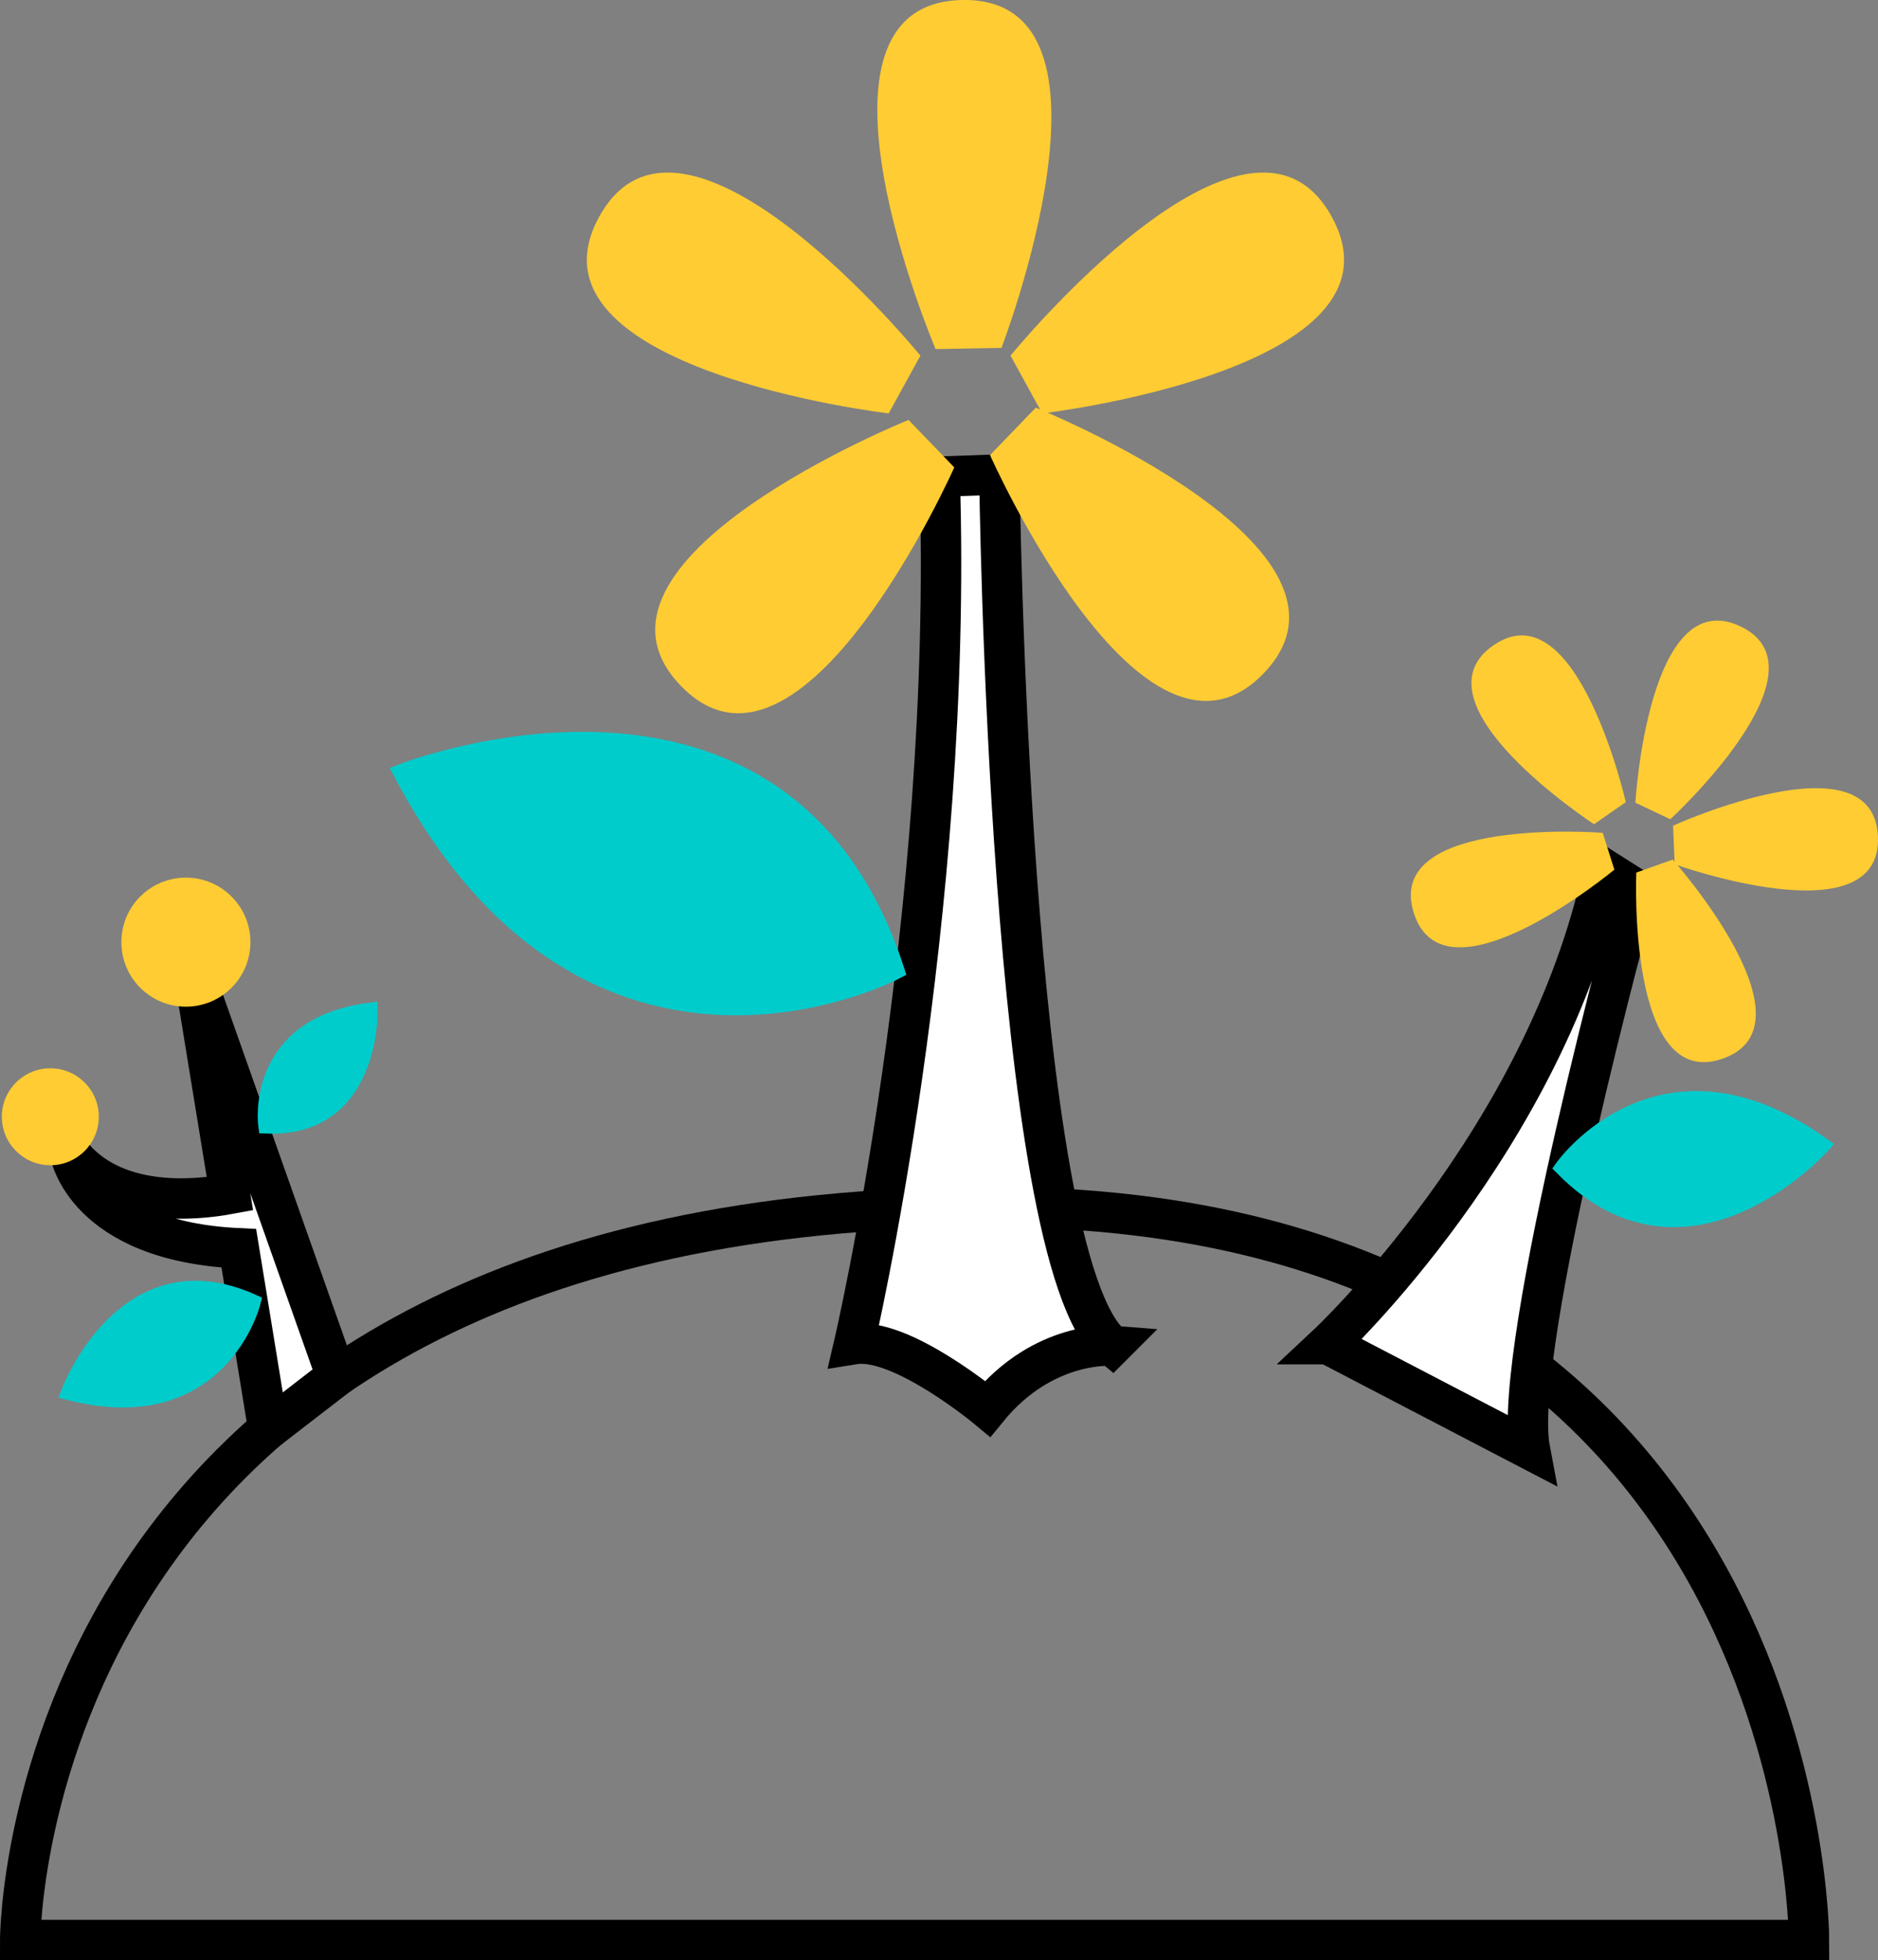 <?xml version="1.0" encoding="UTF-8"?>
<svg xmlns="http://www.w3.org/2000/svg" id="Layer_2" data-name="Layer 2" viewBox="0 0 325.4 339.5">
  <rect x="0" y="0" width="325.4" height="339.5" fill="#808080" stroke="none"/>
  <defs>
    <style>
      .cls-1 {
        fill: #fff;
      }

      .cls-1, .cls-2, .cls-3 {
        stroke-miterlimit: 10;
      }

      .cls-1, .cls-3 {
        stroke: #000;
        stroke-width: 7px;
      }

      .cls-2 {
        fill: #0cc;
        stroke: #0cc;
        stroke-width: 3px;
      }

      .cls-4 {
        fill: #fc3;
      }

      .cls-3 {
        fill: none;
      }
    </style>
  </defs>
  <g id="Layer_1-2" data-name="Layer 1">
    <path class="cls-3" d="M3.5,336h309.95s0-126.96-141.77-126.96C3.5,209.04,3.5,336,3.5,336Z"></path>
    <path class="cls-1" d="M192.71,233.07s-11.88-.98-21.59,10.91c0,0-15-12.49-23.14-11.18,0,0,17.27-73.85,14.84-150.25l10.34-.37s1.56,136.05,19.54,150.9Z"></path>
    <path class="cls-1" d="M230.07,232.8s37.89-35.44,47.8-82.33l5.7,3.61s-21.79,79.56-18.49,96.95l-35-18.23Z"></path>
    <path class="cls-2" d="M155.23,168.09s-52.72,27.94-85.59-34.29c0,0,66.07-25.91,85.59,34.29Z"></path>
    <path class="cls-2" d="M270.92,202.22s16.76-23.65,44.63-3.84c0,0-23.01,25.7-44.63,3.84Z"></path>
    <path class="cls-4" d="M162.11,60.46l11.41-.21S196.92-.53,166.74,0c-30.18.53-4.63,60.46-4.63,60.46Z"></path>
    <path class="cls-4" d="M179.47,70.6l-7.93,8.22s26.44,59.53,47.4,37.81c20.97-21.71-39.47-46.03-39.47-46.03Z"></path>
    <path class="cls-4" d="M159.48,61.59l-5.5,10.01s-64.7-7.59-50.17-34.04c14.5-26.47,55.67,24.04,55.67,24.04Z"></path>
    <path class="cls-4" d="M175.09,61.59l5.5,10.01s64.69-7.59,50.17-34.04c-14.51-26.47-55.67,24.04-55.67,24.04Z"></path>
    <path class="cls-4" d="M157.42,72.73l7.93,8.22s-26.45,59.53-47.4,37.81c-20.97-21.71,39.47-46.03,39.47-46.03Z"></path>
    <path class="cls-4" d="M283.36,139.02l6.05,2.87s28.13-25.83,12.15-33.41c-15.99-7.59-18.2,30.55-18.2,30.55Z"></path>
    <path class="cls-4" d="M289.84,148.87l-6.32,2.25s-1.64,38.16,15.03,32.21c16.68-5.93-8.72-34.46-8.72-34.46Z"></path>
    <path class="cls-4" d="M281.69,138.93l-5.49,3.82s-31.99-20.85-17.47-30.96c14.52-10.12,22.97,27.14,22.97,27.14Z"></path>
    <path class="cls-4" d="M289.89,143l.28,6.69s35.95,12.89,35.22-4.8c-.72-17.68-35.5-1.89-35.5-1.89Z"></path>
    <path class="cls-4" d="M277.7,144.24l2.02,6.38s-29.41,24.37-34.75,7.5c-5.35-16.87,32.73-13.88,32.73-13.88Z"></path>
    <path class="cls-1" d="M58.3,238.39l-24.71-69.88,6.25,38.26c-6.34,1.18-20.22,2.43-27.7-7.05,0,0,2.56,15.25,29.24,16.48l5.11,31.31,11.81-9.11Z"></path>
    <path class="cls-2" d="M43.64,225.59s-5.54,22.02-31.5,15.45c0,0,9.51-25.27,31.5-15.45Z"></path>
    <path class="cls-4" d="M43.39,163.17c0,6.17-5,11.18-11.18,11.18s-11.18-5-11.18-11.18,5-11.17,11.18-11.17,11.18,5,11.18,11.17Z"></path>
    <path class="cls-4" d="M17.12,193.41c0,4.64-3.76,8.4-8.4,8.4s-8.4-3.76-8.4-8.4,3.76-8.39,8.4-8.39,8.4,3.76,8.4,8.39Z"></path>
    <path class="cls-2" d="M46.24,194.83s-2.32-16.95,17.69-19.65c0,0,.44,20.35-17.69,19.65Z"></path>
  </g>
</svg>
